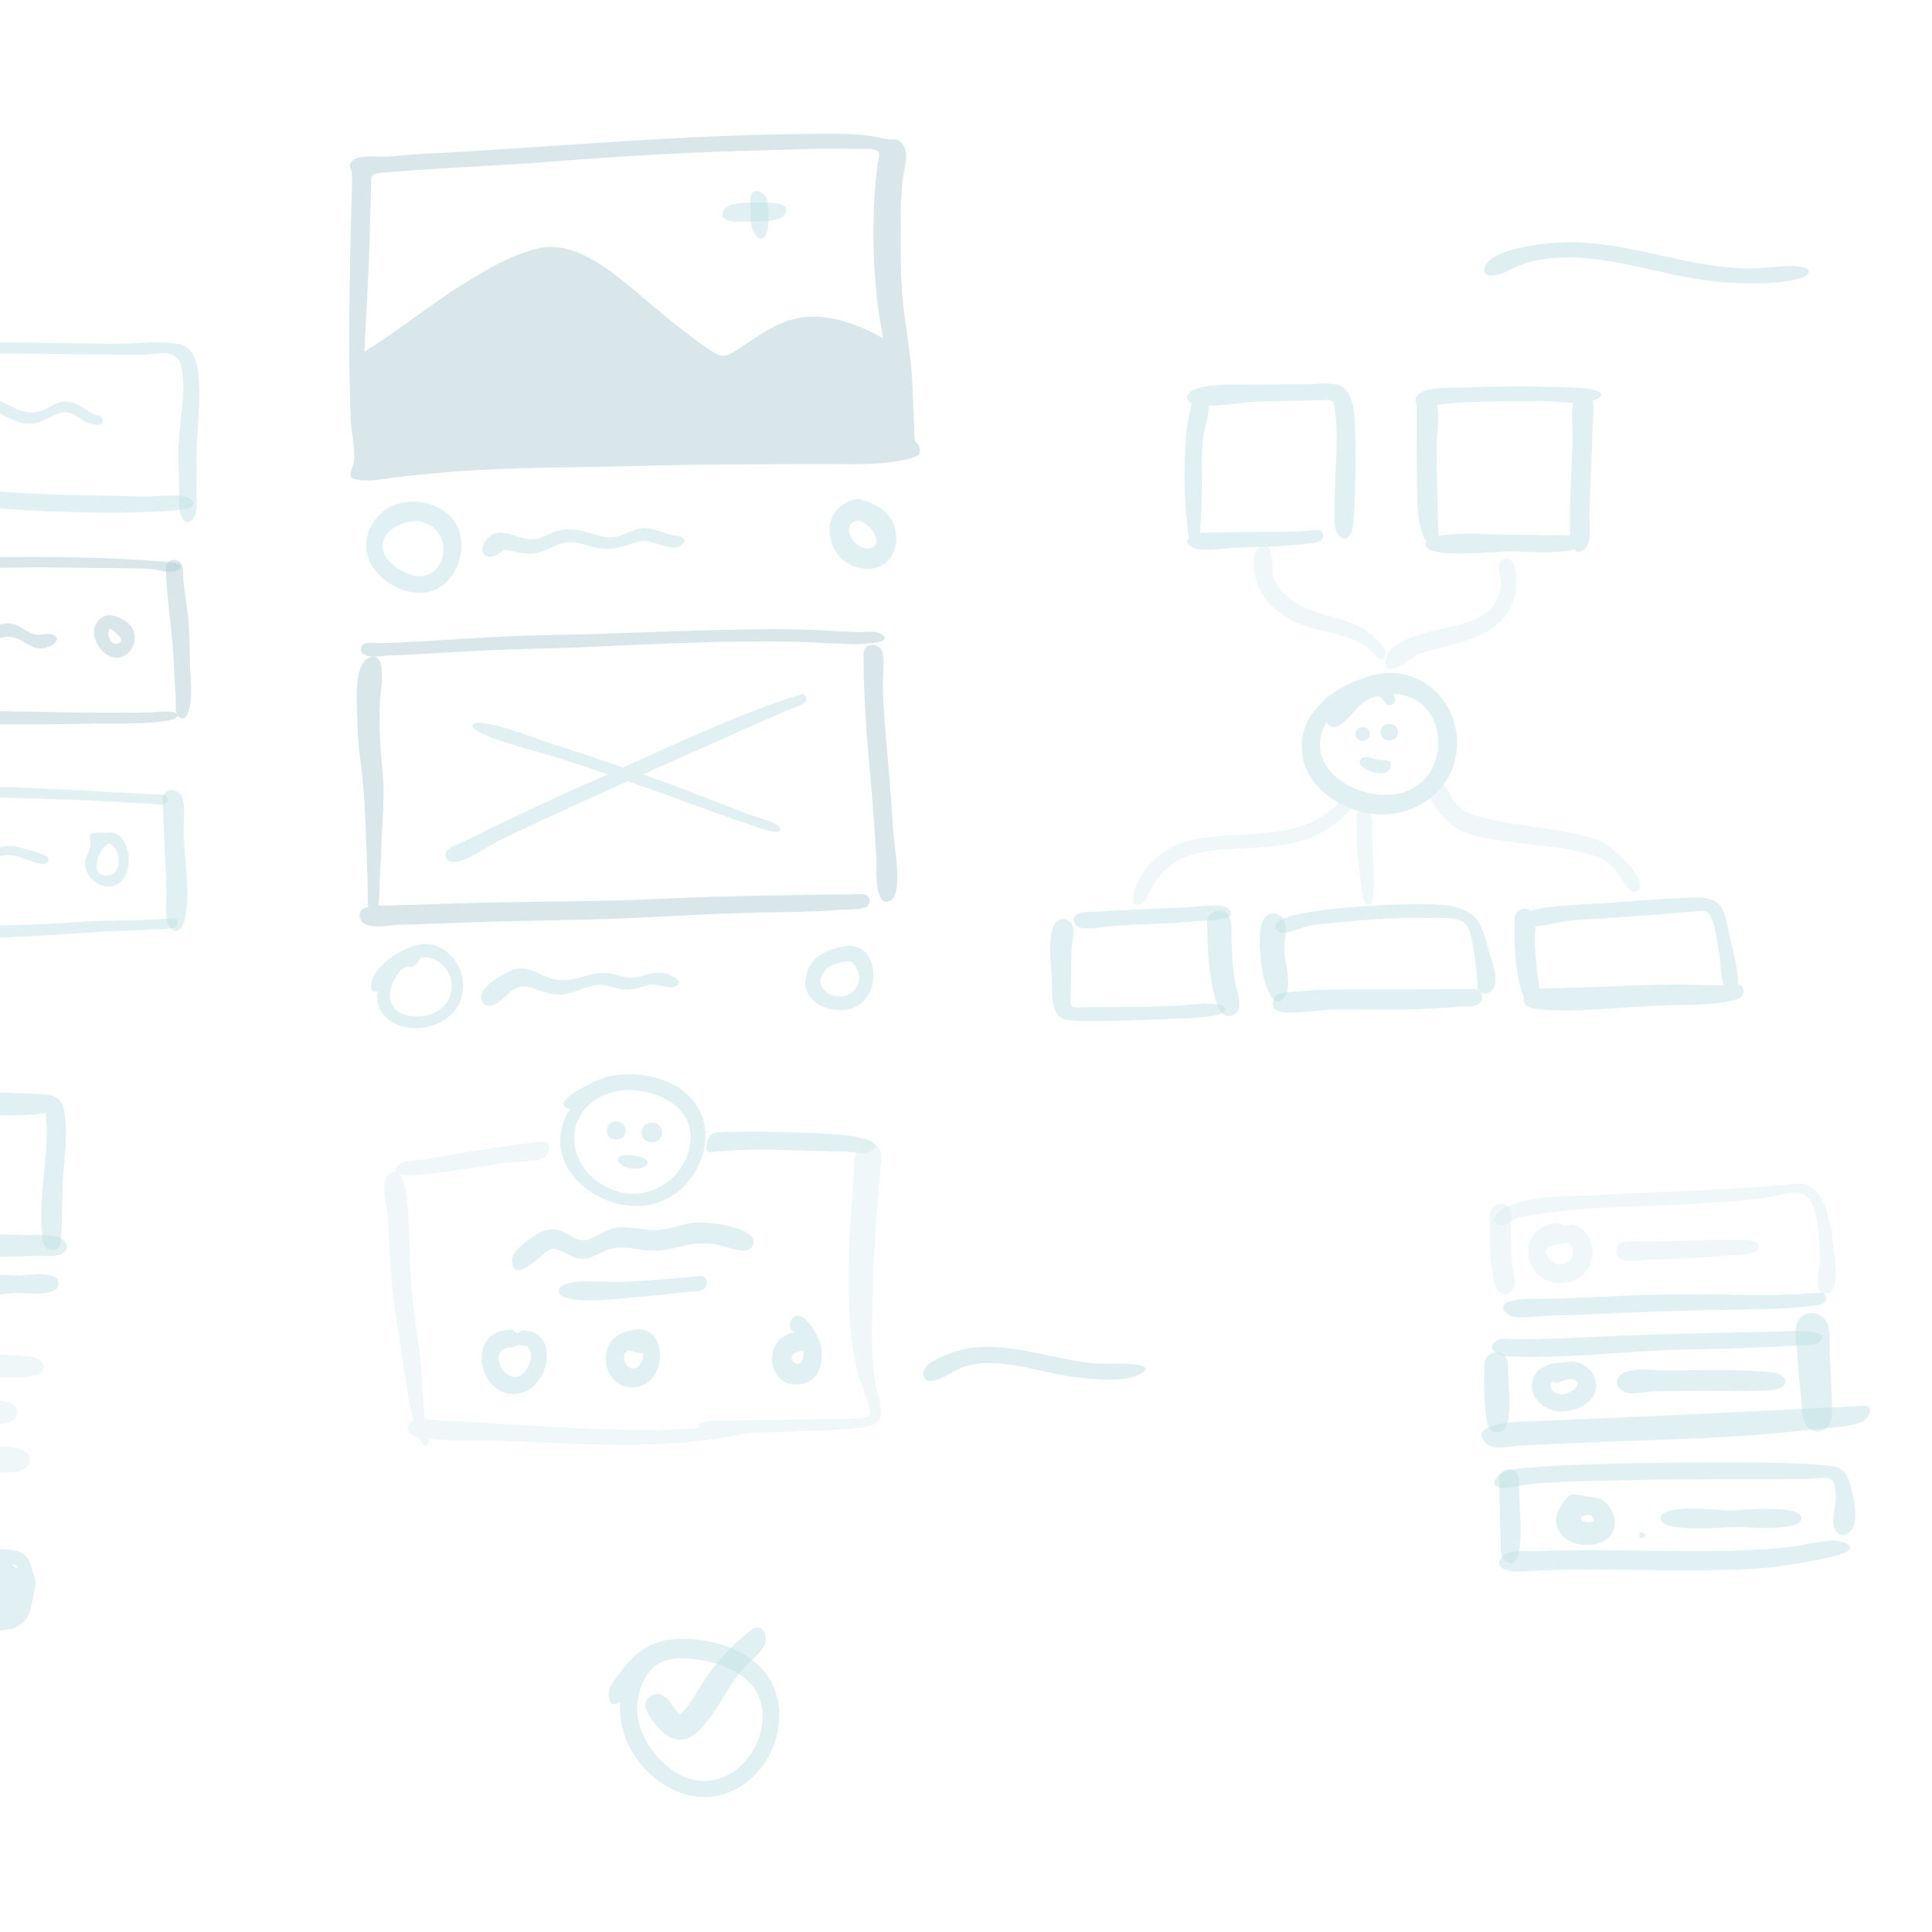 <svg width="64" height="64" viewBox="0 0 64 64" fill="none" xmlns="http://www.w3.org/2000/svg">
<g clip-path="url(#clip0_4696_20554)">
<g opacity="0.5">
<path opacity="0.5" fill-rule="evenodd" clip-rule="evenodd" d="M-1.57 11.326C-3.1 11.338 -4.631 11.414 -6.161 11.46C-6.897 11.482 -7.633 11.511 -8.369 11.552C-8.619 11.566 -9.157 11.485 -9.366 11.619C-9.829 11.915 -9.082 11.985 -8.882 11.977C-5.854 11.867 -2.825 11.723 0.206 11.716C1.693 11.713 3.179 11.755 4.666 11.746C5.234 11.742 5.863 11.497 6.007 12.159C6.169 12.905 5.983 13.736 5.932 14.486C5.898 14.987 5.91 15.478 5.933 15.978C5.947 16.299 5.91 16.66 5.966 16.974C6.021 17.277 6.239 17.459 6.438 17.119C6.557 16.917 6.498 16.416 6.506 16.181C6.517 15.865 6.507 15.549 6.507 15.232C6.507 14.46 6.616 13.691 6.601 12.919C6.592 12.421 6.566 11.518 5.938 11.399C5.246 11.267 4.396 11.399 3.688 11.391C1.935 11.371 0.184 11.312 -1.57 11.326Z" fill="#89C5CC"/>
<path opacity="0.5" fill-rule="evenodd" clip-rule="evenodd" d="M-5.788 16.157C-6.365 16.157 -6.942 16.16 -7.519 16.17C-8.014 16.178 -8.793 16.075 -9.254 16.252C-9.569 16.373 -9.653 16.725 -9.254 16.819C-8.818 16.921 -8.162 16.754 -7.706 16.746C-5.422 16.706 -3.116 16.653 -0.835 16.798C1.303 16.933 3.481 17.064 5.622 16.921C5.802 16.909 6.721 16.873 6.302 16.528C6.057 16.327 5.066 16.46 4.748 16.45C3.627 16.416 2.505 16.409 1.385 16.366C0.279 16.324 -0.822 16.2 -1.929 16.169C-3.214 16.133 -4.502 16.157 -5.788 16.157Z" fill="#89C5CC"/>
<path opacity="0.5" fill-rule="evenodd" clip-rule="evenodd" d="M1.539 13.533C1.469 13.563 1.524 13.54 1.539 13.533V13.533ZM-0.701 13.206C-1.086 13.293 -1.411 13.652 -1.829 13.604C-2.15 13.568 -2.367 13.258 -2.683 13.213C-3.088 13.156 -4.19 14.079 -3.611 14.238C-3.273 14.33 -3.085 13.712 -2.787 13.68C-2.55 13.654 -2.229 13.943 -1.985 13.985C-1.528 14.061 -1.214 13.81 -0.814 13.648C-0.378 13.472 -0.13 13.63 0.248 13.826C0.547 13.981 0.829 14.081 1.171 14.018C1.492 13.958 1.895 13.628 2.219 13.661C2.535 13.695 2.761 14.025 3.087 14.056C3.221 14.068 3.421 14.114 3.398 13.907C3.38 13.741 3.195 13.769 3.079 13.709C2.781 13.554 2.503 13.279 2.144 13.303C1.874 13.32 1.627 13.51 1.378 13.601C0.563 13.899 0.104 13.025 -0.701 13.206Z" fill="#89C5CC"/>
<path opacity="0.5" fill-rule="evenodd" clip-rule="evenodd" d="M-0.019 18.459C-1.593 18.474 -3.171 18.497 -4.74 18.623C-5.112 18.653 -8.911 19.012 -8.903 19.038C-8.89 19.085 -8.401 19.158 -8.405 19.17C-8.437 19.088 -8.513 19.054 -8.63 19.068C-5.028 19.068 -1.437 18.746 2.17 18.804C3.076 18.818 3.986 18.812 4.892 18.841C5.118 18.848 5.678 19.01 5.855 18.908C6.321 18.64 5.475 18.609 5.335 18.598C3.56 18.456 1.761 18.442 -0.019 18.459Z" fill="#69A1AC"/>
<path opacity="0.5" fill-rule="evenodd" clip-rule="evenodd" d="M-3.451 23.544C-4.568 23.564 -5.687 23.59 -6.801 23.66C-7.258 23.688 -7.715 23.731 -8.17 23.779C-8.263 23.789 -9.291 23.831 -8.832 24.21C-8.624 24.381 -7.771 24.145 -7.49 24.12C-7.016 24.078 -6.542 24.051 -6.067 24.031C-4.966 23.984 -3.862 23.943 -2.76 23.962C-0.747 23.997 1.253 24.013 3.266 23.968C3.552 23.962 5.793 24.021 5.869 23.724C5.931 23.484 5.129 23.594 4.983 23.598C4.447 23.614 3.911 23.611 3.375 23.608C1.103 23.596 -1.182 23.506 -3.451 23.544Z" fill="#69A1AC"/>
<path opacity="0.5" fill-rule="evenodd" clip-rule="evenodd" d="M5.489 18.826C5.525 19.82 5.694 20.813 5.748 21.81C5.773 22.266 5.802 22.721 5.824 23.177C5.832 23.324 5.772 23.678 5.946 23.763C6.185 23.879 6.217 23.645 6.262 23.487C6.391 23.03 6.303 22.437 6.292 21.968C6.28 21.513 6.28 21.058 6.246 20.604C6.212 20.141 6.119 19.686 6.075 19.224C6.057 19.029 6.121 18.704 5.914 18.583C5.734 18.478 5.482 18.61 5.489 18.826Z" fill="#69A1AC"/>
<path opacity="0.5" fill-rule="evenodd" clip-rule="evenodd" d="M1.571 21.023C1.542 21.035 1.542 21.035 1.571 21.023V21.023ZM-2.406 20.533C-2.711 20.59 -3.713 20.928 -3.726 21.29C-3.751 21.948 -2.77 21.274 -2.557 21.187C-1.978 20.952 -1.674 21.432 -1.093 21.457C-0.588 21.479 -0.124 21.047 0.352 21.098C0.85 21.152 1.09 21.682 1.665 21.401C1.97 21.252 1.962 21.022 1.62 21C1.414 20.987 1.272 21.073 1.057 20.984C0.72 20.845 0.584 20.619 0.181 20.655C-0.123 20.682 -0.397 20.853 -0.694 20.919C-1.374 21.071 -1.751 20.41 -2.406 20.533Z" fill="#69A1AC"/>
<path opacity="0.5" fill-rule="evenodd" clip-rule="evenodd" d="M3.915 21.308C3.894 21.317 3.894 21.317 3.915 21.308V21.308ZM3.992 21.034C3.995 21.036 4.018 21.068 3.992 21.034V21.034ZM3.642 20.825C3.629 20.835 3.629 20.835 3.642 20.825V20.825ZM3.65 20.823C3.718 20.863 4.263 21.236 3.867 21.324C3.666 21.369 3.499 20.964 3.65 20.823ZM3.469 20.409C2.595 20.808 3.536 22.233 4.221 21.654C4.51 21.41 4.548 20.918 4.267 20.664C4.099 20.512 3.698 20.305 3.469 20.409Z" fill="#69A1AC"/>
<path opacity="0.5" fill-rule="evenodd" clip-rule="evenodd" d="M-4.734 26.028C-5.824 26.028 -6.924 26.005 -8.013 26.07C-8.196 26.081 -8.895 26.046 -8.989 26.237C-9.162 26.588 -8.443 26.414 -8.339 26.403C-6.171 26.186 -3.906 26.311 -1.731 26.373C0.048 26.424 1.818 26.455 3.594 26.547C4.061 26.571 4.528 26.597 4.995 26.625C5.147 26.635 5.53 26.735 5.562 26.492C5.592 26.268 5.114 26.318 4.995 26.312C4.046 26.262 3.098 26.21 2.149 26.156C-0.134 26.028 -2.447 26.027 -4.734 26.028Z" fill="#89C5CC"/>
<path opacity="0.5" fill-rule="evenodd" clip-rule="evenodd" d="M5.746 30.409C4.684 30.518 3.606 30.466 2.541 30.547C1.623 30.616 0.706 30.644 -0.214 30.664C-2.298 30.708 -4.386 30.751 -6.464 30.924C-6.938 30.964 -7.411 31.006 -7.886 31.027C-8.123 31.038 -9.12 30.93 -9.194 31.18C-9.32 31.606 -8.254 31.438 -8.025 31.431C-7.519 31.416 -7.016 31.38 -6.512 31.341C-4.393 31.18 -2.266 31.132 -0.143 31.065C1.012 31.028 2.159 30.944 3.311 30.867C3.885 30.829 4.461 30.827 5.036 30.79C5.186 30.78 5.718 30.8 5.826 30.679C5.9 30.596 5.919 30.393 5.746 30.409Z" fill="#89C5CC"/>
<path opacity="0.5" fill-rule="evenodd" clip-rule="evenodd" d="M5.386 26.49C5.422 27.507 5.48 28.524 5.514 29.542C5.525 29.848 5.432 30.396 5.603 30.666C5.877 31.1 6.09 30.641 6.141 30.37C6.299 29.517 6.129 28.574 6.084 27.715C6.068 27.388 6.169 26.659 6.011 26.366C5.86 26.086 5.372 26.114 5.386 26.49Z" fill="#89C5CC"/>
<path opacity="0.5" fill-rule="evenodd" clip-rule="evenodd" d="M3.605 27.939C4.011 28.049 4.071 28.933 3.612 28.998C2.929 29.096 3.228 28.121 3.605 27.939ZM3.491 27.587C3.367 27.584 3.081 27.549 3.004 27.65C2.94 27.735 3.005 27.913 2.997 27.993C2.97 28.281 2.737 28.447 2.841 28.787C2.912 29.017 3.102 29.233 3.334 29.314C4.556 29.736 4.541 27.375 3.491 27.587Z" fill="#89C5CC"/>
<path opacity="0.5" fill-rule="evenodd" clip-rule="evenodd" d="M-0.229 28.15C-0.254 28.16 -0.254 28.16 -0.229 28.15V28.15ZM-2.223 28.004C-2.548 28.028 -2.823 28.215 -3.133 28.289C-3.465 28.369 -3.608 28.222 -3.91 28.127C-4.223 28.027 -4.446 28.066 -4.698 28.28C-4.841 28.402 -5.155 28.681 -5.065 28.897C-4.861 29.39 -4.398 28.587 -4.181 28.55C-3.841 28.492 -3.539 28.788 -3.148 28.704C-2.793 28.627 -2.478 28.383 -2.108 28.381C-1.798 28.378 -1.506 28.548 -1.2 28.589C-0.733 28.651 -0.427 28.486 0.005 28.363C0.379 28.256 0.642 28.397 0.994 28.515C1.155 28.569 1.691 28.766 1.593 28.409C1.565 28.308 0.857 28.128 0.748 28.094C0.361 27.971 0.116 28.019 -0.253 28.16C-0.56 28.277 -0.818 28.334 -1.148 28.269C-1.511 28.198 -1.841 27.975 -2.223 28.004Z" fill="#89C5CC"/>
</g>
<g opacity="0.5">
<path opacity="0.5" fill-rule="evenodd" clip-rule="evenodd" d="M12.071 11.651C12.123 10.523 12.196 9.396 12.234 8.268C12.252 7.708 12.267 7.149 12.281 6.59C12.285 6.465 12.288 6.341 12.291 6.216C12.3 5.793 12.25 5.758 12.675 5.721C14.575 5.553 16.483 5.497 18.384 5.346C20.678 5.163 22.984 5.036 25.285 4.98C26.307 4.955 27.334 4.902 28.356 4.934C28.582 4.941 29.027 4.882 29.116 5.058C29.155 5.134 29.074 5.396 29.064 5.484C29.032 5.758 29.002 6.033 28.983 6.309C28.875 7.934 28.939 9.601 29.254 11.201C28.516 10.785 27.583 10.427 26.722 10.498C25.845 10.57 25.189 11.077 24.487 11.544C24.089 11.808 23.956 11.877 23.559 11.622C23.218 11.401 22.895 11.149 22.573 10.902C22.075 10.521 21.606 10.107 21.124 9.707C20.237 8.971 19.016 7.925 17.792 8.233C16.917 8.453 16.109 8.934 15.35 9.404C14.222 10.104 13.2 10.96 12.071 11.651ZM27.275 4.433C22.916 4.433 18.59 4.856 14.244 5.084C13.79 5.108 13.338 5.143 12.885 5.187C12.584 5.216 11.847 5.094 11.649 5.352C11.518 5.523 11.631 5.549 11.649 5.712C11.673 5.918 11.659 6.162 11.653 6.38C11.638 6.905 11.623 7.429 11.611 7.954C11.566 9.938 11.538 11.921 11.618 13.904C11.636 14.337 11.793 14.936 11.707 15.356C11.645 15.66 11.436 15.845 11.917 15.902C12.391 15.957 12.97 15.816 13.444 15.771C13.921 15.726 14.397 15.677 14.874 15.637C16.95 15.466 19.045 15.492 21.125 15.435C23.225 15.378 25.325 15.374 27.425 15.373C28.303 15.373 29.308 15.422 30.165 15.18C30.466 15.095 30.515 15.053 30.441 14.754C30.427 14.697 30.336 14.676 30.309 14.573C30.273 14.434 30.291 14.264 30.283 14.118C30.255 13.644 30.245 13.168 30.223 12.693C30.186 11.899 30.049 11.128 29.948 10.342C29.831 9.434 29.837 8.513 29.834 7.599C29.833 7.092 29.846 6.587 29.887 6.082C29.913 5.758 30.072 5.274 29.991 4.971C29.951 4.821 29.885 4.702 29.729 4.637C29.629 4.596 29.546 4.628 29.448 4.617C29.331 4.605 29.259 4.589 29.119 4.557C28.522 4.422 27.883 4.433 27.275 4.433Z" fill="#69A1AC"/>
<path opacity="0.5" fill-rule="evenodd" clip-rule="evenodd" d="M24.863 6.591C24.863 6.907 24.813 7.373 24.959 7.671C25.143 8.048 25.375 7.93 25.436 7.575C25.471 7.372 25.47 6.771 25.405 6.591C25.312 6.336 24.863 6.163 24.863 6.591Z" fill="#89C5CC"/>
<path opacity="0.5" fill-rule="evenodd" clip-rule="evenodd" d="M25.392 6.713C25.096 6.724 24.232 6.652 24.032 6.891C23.688 7.3 24.287 7.372 24.544 7.349C24.842 7.323 25.762 7.388 25.961 7.149C26.294 6.75 25.626 6.705 25.392 6.713Z" fill="#89C5CC"/>
<path opacity="0.5" fill-rule="evenodd" clip-rule="evenodd" d="M13.884 17.266C15.188 17.492 14.783 19.48 13.549 19.02C13.119 18.859 12.486 18.396 12.723 17.85C12.901 17.442 13.479 17.227 13.884 17.266ZM13.345 16.648C12.497 16.791 11.917 17.708 12.208 18.509C12.488 19.281 13.552 19.846 14.336 19.569C15.085 19.304 15.459 18.307 15.206 17.578C14.943 16.817 14.083 16.524 13.345 16.648Z" fill="#89C5CC"/>
<path opacity="0.5" fill-rule="evenodd" clip-rule="evenodd" d="M21.275 17.498C20.95 17.525 20.67 17.753 20.343 17.793C20.038 17.831 19.785 17.726 19.499 17.642C19.153 17.541 18.836 17.497 18.483 17.587C18.213 17.655 17.947 17.839 17.666 17.861C17.115 17.905 16.474 17.275 16.043 17.987C15.836 18.328 16.136 18.548 16.445 18.389C16.767 18.223 16.609 18.164 17.008 18.262C17.341 18.344 17.611 18.388 17.945 18.273C18.247 18.17 18.512 17.98 18.841 17.959C19.163 17.938 19.443 18.084 19.75 18.148C20.129 18.225 20.463 18.166 20.822 18.048C21.163 17.935 21.299 17.873 21.643 17.974C21.861 18.038 22.336 18.24 22.548 18.077C22.915 17.795 22.424 17.754 22.231 17.714C21.92 17.649 21.598 17.472 21.275 17.498Z" fill="#89C5CC"/>
<path opacity="0.5" fill-rule="evenodd" clip-rule="evenodd" d="M28.703 17.309C28.706 17.311 28.708 17.313 28.711 17.315C28.708 17.313 28.706 17.311 28.703 17.309ZM28.384 17.242C28.858 17.273 29.371 18.136 28.743 18.167C28.301 18.188 27.806 17.433 28.384 17.242ZM28.318 16.536C26.82 16.954 27.505 19.067 28.95 18.823C29.606 18.712 29.829 17.952 29.612 17.389C29.518 17.147 29.337 16.943 29.12 16.804C28.959 16.701 28.501 16.485 28.318 16.536Z" fill="#89C5CC"/>
<path opacity="0.5" fill-rule="evenodd" clip-rule="evenodd" d="M12.137 21.837C12.896 21.394 12.596 22.956 12.584 23.227C12.546 24.041 12.597 24.819 12.679 25.628C12.754 26.369 12.668 27.107 12.639 27.849C12.624 28.242 12.615 28.635 12.586 29.028C12.576 29.151 12.591 29.703 12.526 29.997C12.692 29.99 12.849 29.997 12.937 29.995C13.552 29.976 14.166 29.96 14.781 29.937C17.145 29.848 19.511 29.888 21.875 29.776C24.111 29.67 26.355 29.647 28.592 29.62C28.788 29.637 28.876 29.842 28.75 30C28.627 30.154 28.057 30.121 27.88 30.135C27.249 30.186 26.62 30.208 25.988 30.215C24.657 30.227 23.331 30.284 22.002 30.36C19.641 30.495 17.276 30.483 14.914 30.579C14.34 30.603 13.767 30.62 13.193 30.635C12.89 30.643 12.098 30.826 11.948 30.464C11.842 30.209 11.989 30.091 12.205 30.038C12.16 29.841 12.184 29.54 12.182 29.471C12.17 29.145 12.166 28.82 12.154 28.494C12.124 27.718 12.104 26.938 12.044 26.164C11.987 25.424 11.843 24.706 11.839 23.961C11.836 23.457 11.696 22.179 12.137 21.837ZM28.605 21.666C28.605 21.335 29.002 21.268 29.178 21.494C29.346 21.709 29.238 22.361 29.242 22.618C29.256 23.467 29.336 24.311 29.412 25.157C29.488 25.995 29.541 26.833 29.6 27.672C29.627 28.06 29.925 29.609 29.492 29.835C28.939 30.123 29.043 28.656 29.027 28.388C28.978 27.527 28.915 26.665 28.837 25.805C28.711 24.417 28.604 23.06 28.605 21.666ZM25.284 20.843C25.999 20.837 26.71 20.849 27.425 20.89C27.742 20.908 28.058 20.926 28.375 20.939C28.558 20.947 28.977 20.887 29.137 20.972C29.768 21.305 28.483 21.342 28.327 21.34C27.672 21.328 27.018 21.277 26.362 21.261C23.952 21.202 21.524 21.349 19.116 21.448C17.958 21.495 16.8 21.502 15.642 21.567C15.009 21.602 14.377 21.643 13.743 21.677C13.452 21.692 13.16 21.707 12.867 21.714C12.688 21.719 12.321 21.793 12.155 21.725C12.013 21.667 11.898 21.586 11.976 21.415C12.06 21.23 12.425 21.308 12.58 21.305C13.137 21.295 13.694 21.263 14.251 21.229C15.515 21.152 16.777 21.061 18.044 21.04C20.458 20.999 22.869 20.866 25.284 20.843Z" fill="#69A1AC"/>
<path opacity="0.5" fill-rule="evenodd" clip-rule="evenodd" d="M26.527 23.003C26.653 22.963 26.733 23.094 26.705 23.203C26.666 23.35 26.215 23.469 26.09 23.524C25.595 23.746 25.097 23.961 24.602 24.183C23.523 24.665 22.443 25.142 21.364 25.624C21.343 25.634 21.322 25.643 21.301 25.653C22.059 25.922 22.813 26.204 23.564 26.494C23.965 26.649 24.365 26.809 24.766 26.966C24.967 27.045 25.801 27.243 25.849 27.444C25.917 27.727 25.027 27.379 24.886 27.334C24.486 27.206 24.091 27.063 23.696 26.921C22.812 26.602 21.932 26.274 21.045 25.965C20.962 25.936 20.879 25.907 20.796 25.879C19.854 26.302 18.915 26.729 17.978 27.163C17.476 27.395 16.976 27.633 16.478 27.874C16.109 28.053 15.44 28.564 15.033 28.555C14.879 28.551 14.776 28.518 14.76 28.332C14.739 28.093 15.123 27.995 15.279 27.917C15.811 27.651 16.347 27.392 16.884 27.135C17.951 26.626 19.029 26.138 20.11 25.659C20.116 25.656 20.122 25.653 20.128 25.65C19.529 25.448 18.927 25.249 18.325 25.056C17.981 24.945 15.566 24.349 15.655 24.029C15.753 23.671 17.892 24.516 18.221 24.621C19.13 24.911 20.037 25.21 20.938 25.525L20.64 25.422C22.568 24.556 24.516 23.633 26.527 23.003Z" fill="#89C5CC"/>
<path opacity="0.5" fill-rule="evenodd" clip-rule="evenodd" d="M14.17 31.716C14.663 31.803 15.011 32.276 14.957 32.771C14.884 33.44 14.217 33.747 13.601 33.659C12.902 33.56 12.755 32.969 13.094 32.401C13.168 32.275 13.255 32.124 13.391 32.058C13.485 32.012 13.604 32.053 13.68 32.016C13.944 31.887 13.785 31.682 14.17 31.716ZM13.946 31.279C13.344 31.356 12.233 32.052 12.289 32.748C12.338 32.829 12.411 32.862 12.509 32.848C12.486 32.998 12.493 33.148 12.533 33.295C12.59 33.487 12.704 33.644 12.856 33.769C13.171 34.026 13.601 34.089 13.993 34.044C14.724 33.96 15.301 33.46 15.342 32.699C15.382 31.957 14.734 31.18 13.946 31.279Z" fill="#89C5CC"/>
<path opacity="0.5" fill-rule="evenodd" clip-rule="evenodd" d="M16.86 32.186C16.59 32.329 16.163 32.548 16.005 32.82C15.837 33.107 16.011 33.421 16.363 33.285C16.643 33.178 16.82 32.835 17.119 32.725C17.382 32.629 17.488 32.678 17.767 32.774C18.053 32.874 18.304 32.97 18.614 32.945C19.003 32.915 19.341 32.689 19.722 32.637C20.043 32.594 20.308 32.719 20.615 32.769C20.972 32.826 21.205 32.691 21.539 32.621C21.766 32.573 22.166 32.768 22.332 32.695C22.704 32.531 22.31 32.331 22.104 32.265C21.757 32.154 21.543 32.252 21.213 32.344C20.855 32.445 20.7 32.369 20.357 32.277C19.663 32.091 19.128 32.541 18.47 32.459C17.862 32.383 17.498 31.848 16.86 32.186Z" fill="#89C5CC"/>
<path opacity="0.5" fill-rule="evenodd" clip-rule="evenodd" d="M28.198 31.852C28.866 32.478 28.116 33.368 27.38 32.868C27.121 32.692 27.117 32.41 27.319 32.157C27.503 31.925 27.908 31.835 28.198 31.852ZM27.951 31.347C27.327 31.468 26.739 31.754 26.683 32.474C26.628 33.176 27.348 33.502 27.953 33.456C29.311 33.352 29.213 31.102 27.951 31.347Z" fill="#89C5CC"/>
</g>
<path opacity="0.5" fill-rule="evenodd" clip-rule="evenodd" d="M51.917 8.025C51.21 8.034 49.463 8.216 49.204 8.806C49.007 9.254 49.592 9.155 49.906 8.992C50.33 8.772 50.703 8.64 51.229 8.573C53.232 8.318 55.157 9.234 57.142 9.35C57.894 9.394 58.801 9.423 59.518 9.251C60.029 9.129 60.096 8.862 59.513 8.821C59.017 8.787 58.469 8.896 57.961 8.893C55.858 8.88 53.989 7.997 51.917 8.025Z" fill="#C1DEE2"/>
<g opacity="0.5">
<path opacity="0.5" fill-rule="evenodd" clip-rule="evenodd" d="M-3.097 36.171C-3.666 36.179 -4.234 36.19 -4.803 36.205C-5.256 36.218 -5.966 36.144 -6.381 36.334C-6.875 36.56 -6.641 37.065 -6.177 37.076C-5.766 37.085 -5.329 36.993 -4.915 36.978C-3.796 36.94 -2.676 36.932 -1.557 36.922C-0.545 36.914 0.51 37.022 1.514 36.87C1.662 38.191 1.26 39.518 1.397 40.854C1.418 41.062 1.409 41.355 1.673 41.402C2.006 41.462 2.02 41.131 2.032 40.895C2.068 40.22 2.049 39.544 2.098 38.868C2.144 38.242 2.234 37.602 2.158 36.974C2.064 36.202 1.694 36.264 1.04 36.232C-0.341 36.164 -1.714 36.151 -3.097 36.171Z" fill="#89C5CC"/>
<path opacity="0.5" fill-rule="evenodd" clip-rule="evenodd" d="M-5.003 40.862C-5.293 40.87 -5.775 40.78 -5.961 41.058C-6.154 41.348 -5.925 41.6 -5.644 41.659C-5.311 41.73 -4.877 41.633 -4.532 41.632C-4.172 41.631 -3.813 41.635 -3.453 41.637C-1.911 41.643 -0.363 41.666 1.177 41.602C1.393 41.593 2.003 41.666 2.152 41.459C2.284 41.276 2.192 41.112 2.018 41.019C1.732 40.866 1.146 40.924 0.828 40.912C0.436 40.897 0.043 40.892 -0.349 40.886C-1.898 40.862 -3.455 40.824 -5.003 40.862Z" fill="#89C5CC"/>
<path opacity="0.5" fill-rule="evenodd" clip-rule="evenodd" d="M0.662 42.251C0.354 42.258 -0.545 42.126 -0.698 42.478C-0.952 43.063 0.266 42.841 0.499 42.832C0.794 42.821 1.941 42.993 1.942 42.525C1.942 42.065 0.944 42.244 0.662 42.251Z" fill="#89C5CC"/>
<path opacity="0.5" fill-rule="evenodd" clip-rule="evenodd" d="M-2.135 44.921C-2.385 44.955 -2.593 45.169 -2.482 45.44C-2.341 45.781 -1.923 45.648 -1.647 45.626C-0.769 45.557 0.148 45.695 1.015 45.591C1.252 45.563 1.595 45.434 1.383 45.115C1.223 44.876 0.64 44.918 0.393 44.895C-0.454 44.817 -1.29 44.838 -2.135 44.921Z" fill="#C1DEE2"/>
<path opacity="0.5" fill-rule="evenodd" clip-rule="evenodd" d="M-0.654 46.41C-0.995 46.433 -1.788 46.415 -1.931 46.802C-2.188 47.498 -1.18 47.253 -0.873 47.213C-0.517 47.167 0.324 47.29 0.514 46.944C0.853 46.326 -0.356 46.389 -0.654 46.41Z" fill="#C1DEE2"/>
<path opacity="0.5" fill-rule="evenodd" clip-rule="evenodd" d="M-1.529 47.935C-1.691 48.097 -1.691 48.385 -1.529 48.547C-1.331 48.745 -0.9 48.704 -0.639 48.718C-0.276 48.738 0.766 48.93 0.947 48.503C1.19 47.926 0.246 47.938 -0.065 47.906C-0.424 47.868 -1.232 47.638 -1.529 47.935Z" fill="#C1DEE2"/>
<path opacity="0.5" fill-rule="evenodd" clip-rule="evenodd" d="M0.323 53.525C0.295 53.56 0.295 53.56 0.323 53.525V53.525ZM0.435 53.39C0.387 53.444 0.426 53.403 0.435 53.39V53.39ZM-0.786 53.353C-0.56 53.311 -0.334 53.269 -0.109 53.227C-0.322 53.527 -0.548 53.403 -0.913 53.377C-0.871 53.369 -0.828 53.361 -0.786 53.353ZM-1.862 53.247C-1.805 53.228 -1.748 53.209 -1.691 53.19C-1.692 53.233 -1.683 53.274 -1.662 53.312C-1.76 53.301 -1.858 53.29 -1.956 53.278C-1.925 53.268 -1.893 53.257 -1.862 53.247ZM-2.361 52.879C-2.364 52.8 -2.246 52.854 -2.178 52.849C-2.309 52.964 -2.37 52.974 -2.361 52.879ZM-0.577 51.988C-0.56 51.966 -0.537 51.967 -0.509 51.991C-0.54 52.002 -0.659 52.052 -0.577 51.988ZM0.58 51.852C0.583 51.852 0.647 51.938 0.58 51.852V51.852ZM0.547 51.823C0.564 51.836 0.564 51.836 0.547 51.823V51.823ZM0.403 51.806C0.621 52.124 0.639 51.846 0.403 51.806V51.806ZM-2.376 51.788C-2.424 51.828 -2.408 51.789 -2.376 51.788V51.788ZM-1.471 51.197C-1.873 51.22 -2.61 51.197 -2.945 51.41C-3.383 51.69 -3.153 52.651 -3.114 53.072C-3.056 53.695 -2.763 53.873 -2.176 53.938C-1.476 54.016 -0.757 54.031 -0.053 54.012C0.581 53.996 0.942 53.778 1.058 53.11C1.094 52.906 1.184 52.59 1.181 52.395C1.179 52.259 1.111 52.197 1.086 52.082C0.94 51.425 0.697 51.347 0.024 51.319C-0.472 51.298 -0.985 51.171 -1.471 51.197Z" fill="#89C5CC"/>
</g>
<g opacity="0.5">
<path opacity="0.5" fill-rule="evenodd" clip-rule="evenodd" d="M20.845 36.109C21.866 36.131 23.024 36.696 22.863 37.893C22.745 38.77 21.986 39.482 21.106 39.543C20.161 39.609 19.162 38.884 19.034 37.922C18.889 36.839 19.847 36.088 20.845 36.109ZM20.345 35.622C19.931 35.684 19.535 35.901 19.171 36.096C19.032 36.17 18.326 36.623 18.88 36.736C17.547 38.886 20.683 40.882 22.447 39.485C23.239 38.858 23.656 37.668 23.144 36.737C22.614 35.774 21.359 35.47 20.345 35.622Z" fill="#89C5CC"/>
<path opacity="0.5" fill-rule="evenodd" clip-rule="evenodd" d="M20.101 37.452C20.101 37.853 20.724 37.853 20.724 37.452C20.724 37.05 20.101 37.05 20.101 37.452Z" fill="#89C5CC"/>
<path opacity="0.5" fill-rule="evenodd" clip-rule="evenodd" d="M21.256 37.516C21.256 37.951 21.931 37.951 21.931 37.516C21.931 37.081 21.256 37.081 21.256 37.516Z" fill="#89C5CC"/>
<path opacity="0.5" fill-rule="evenodd" clip-rule="evenodd" d="M20.476 38.376C20.385 38.707 21.422 38.876 21.457 38.494C21.473 38.311 20.54 38.146 20.476 38.376Z" fill="#89C5CC"/>
<path opacity="0.5" fill-rule="evenodd" clip-rule="evenodd" d="M23.515 38.173C24.708 38.029 25.938 38.096 27.137 38.13C27.437 38.139 27.736 38.147 28.037 38.152C28.227 38.155 28.639 38.247 28.806 38.157C29.487 37.792 28.15 37.615 27.961 37.598C26.768 37.5 24.929 37.465 23.733 37.511C23.379 37.525 23.303 38.198 23.515 38.173Z" fill="#89C5CC"/>
<path opacity="0.5" fill-rule="evenodd" clip-rule="evenodd" d="M28.883 44.102C28.893 42.852 28.938 41.594 29.034 40.348C29.073 39.84 29.12 39.333 29.159 38.825C29.177 38.586 29.262 38.251 29.122 38.041C28.977 37.825 28.659 37.78 28.468 37.971C28.238 38.268 28.305 38.766 28.276 39.125C28.233 39.678 28.18 40.229 28.153 40.782C28.102 41.853 28.09 42.943 28.176 44.012C28.217 44.517 28.305 45.009 28.422 45.501C28.476 45.725 28.9 46.723 28.811 46.861C28.673 47.074 27.65 46.993 27.429 46.999C26.859 47.015 26.29 47.025 25.721 47.035C25.233 47.045 24.746 47.051 24.259 47.056C24.065 47.058 22.928 47.023 23.18 47.31C20.36 47.507 17.485 47.178 14.681 47.066C14.54 47.06 14.308 47.02 14.094 47.008C14.068 46.905 14.047 46.813 14.042 46.749C14.005 46.298 13.996 45.846 13.956 45.395C13.883 44.571 13.741 43.755 13.656 42.933C13.572 42.111 13.581 41.286 13.532 40.462C13.524 40.321 13.504 39.165 13.212 38.884C13.35 38.936 13.573 38.943 13.702 38.933C14.742 38.849 15.774 38.668 16.805 38.513C17.1 38.469 17.77 38.5 18.014 38.353C18.226 38.225 18.31 37.777 17.942 37.814C16.913 37.924 15.891 38.095 14.871 38.263C14.598 38.308 14.326 38.356 14.054 38.405C13.872 38.438 13.392 38.436 13.251 38.545C13.08 38.678 13.062 38.769 13.12 38.829C13.039 38.807 12.943 38.842 12.827 38.958C12.607 39.243 12.813 39.947 12.84 40.282C12.871 40.684 12.886 41.086 12.905 41.489C12.94 42.268 13.022 43.036 13.147 43.806C13.287 44.668 13.407 45.533 13.548 46.395C13.584 46.62 13.632 46.839 13.693 47.056C13.314 47.249 13.572 47.558 13.873 47.613C13.875 47.613 13.877 47.614 13.879 47.614C13.973 47.843 14.104 48.054 14.207 47.748C14.214 47.724 14.218 47.696 14.219 47.663C14.996 47.751 15.85 47.696 16.615 47.728C18.272 47.795 19.94 47.897 21.599 47.846C22.255 47.825 22.914 47.767 23.565 47.679C23.947 47.628 24.33 47.567 24.705 47.481C24.732 47.475 24.773 47.469 24.82 47.461C24.828 47.461 24.836 47.461 24.843 47.461C25.418 47.452 25.992 47.437 26.567 47.413C27.049 47.393 27.533 47.382 28.014 47.337C28.312 47.309 28.943 47.314 29.126 47.014C29.293 46.741 29.014 46.038 28.975 45.731C28.905 45.191 28.879 44.646 28.883 44.102Z" fill="#C1DEE2"/>
<path opacity="0.5" fill-rule="evenodd" clip-rule="evenodd" d="M23.057 40.494C22.598 40.533 22.173 40.749 21.709 40.751C21.32 40.754 20.937 40.637 20.546 40.654C20.087 40.674 19.834 40.971 19.433 41.071C19.113 41.15 18.911 40.904 18.629 40.796C18.274 40.659 18.011 40.73 17.707 40.937C17.483 41.089 16.961 41.43 16.965 41.738C16.977 42.67 18.064 41.383 18.283 41.367C18.575 41.346 18.9 41.678 19.21 41.697C19.619 41.722 19.882 41.458 20.259 41.362C20.641 41.265 21.053 41.384 21.435 41.421C21.872 41.463 22.254 41.366 22.676 41.262C23.085 41.161 23.433 41.166 23.849 41.251C24.13 41.308 24.828 41.641 24.951 41.213C25.118 40.631 23.378 40.466 23.057 40.494Z" fill="#89C5CC"/>
<path opacity="0.5" fill-rule="evenodd" clip-rule="evenodd" d="M23.197 42.271C22.256 42.362 21.309 42.442 20.364 42.468C19.954 42.479 18.38 42.303 18.52 42.824C18.639 43.27 20.782 42.989 21.218 42.955C21.7 42.918 22.18 42.865 22.66 42.805C22.83 42.783 23.24 42.806 23.36 42.663C23.474 42.527 23.418 42.249 23.197 42.271Z" fill="#89C5CC"/>
<path opacity="0.5" fill-rule="evenodd" clip-rule="evenodd" d="M16.704 44.641C16.683 44.65 16.683 44.65 16.704 44.641V44.641ZM16.903 44.638C17.137 44.63 17.087 44.507 17.321 44.571C17.429 44.601 17.44 44.557 17.524 44.66C17.687 44.861 17.533 45.3 17.372 45.462C16.776 46.062 16.061 44.664 16.903 44.638ZM16.903 44.048C15.271 44.103 15.954 46.624 17.374 46.109C17.96 45.897 18.329 44.94 17.984 44.402C17.816 44.14 17.602 44.093 17.321 44.075C17.256 44.071 17.174 44.166 17.133 44.162C17.036 44.151 17.045 44.043 16.903 44.048Z" fill="#89C5CC"/>
<path opacity="0.5" fill-rule="evenodd" clip-rule="evenodd" d="M20.805 44.727C20.775 44.718 21.32 44.876 21.26 44.814C21.387 44.947 21.216 45.259 21.073 45.314C20.724 45.446 20.529 44.904 20.805 44.727ZM21.046 44.044C20.535 44.116 20.141 44.329 20.071 44.897C20.007 45.421 20.361 45.952 20.92 45.962C22.138 45.985 22.175 43.886 21.046 44.044Z" fill="#89C5CC"/>
<path opacity="0.5" fill-rule="evenodd" clip-rule="evenodd" d="M26.607 44.75C25.713 44.829 26.678 45.681 26.607 44.75V44.75ZM26.193 43.754C26.108 43.898 26.18 44.051 26.308 44.135C25.169 44.376 25.427 46.09 26.586 45.837C27.175 45.708 27.283 45.088 27.196 44.576C27.154 44.333 26.547 43.147 26.193 43.754Z" fill="#89C5CC"/>
</g>
<path opacity="0.5" fill-rule="evenodd" clip-rule="evenodd" d="M32.189 44.648C31.709 44.708 30.575 45.084 30.585 45.486C30.6 46.115 31.564 45.428 31.779 45.336C32.931 44.84 34.423 45.483 35.622 45.619C36.172 45.682 37.248 45.798 37.733 45.537C38.597 45.073 36.599 45.189 36.345 45.171C34.962 45.07 33.587 44.471 32.189 44.648Z" fill="#C1DEE2"/>
<g opacity="0.5">
<path opacity="0.5" fill-rule="evenodd" clip-rule="evenodd" d="M49.356 40.228C49.356 40.871 49.323 41.528 49.442 42.163C49.477 42.355 49.506 42.724 49.709 42.824C49.913 42.924 50.11 42.812 50.161 42.602C50.22 42.359 50.09 41.995 50.077 41.74C50.059 41.391 50.058 41.042 50.058 40.693C50.058 40.441 50.141 40.035 49.843 39.906C49.622 39.809 49.356 39.988 49.356 40.228Z" fill="#C1DEE2"/>
<path opacity="0.5" fill-rule="evenodd" clip-rule="evenodd" d="M59.525 39.21C57.394 39.424 55.232 39.469 53.093 39.58C52.104 39.632 50.909 39.566 49.977 39.949C49.805 40.02 49.185 40.416 49.688 40.577C49.845 40.627 50.004 40.458 50.133 40.401C50.347 40.307 50.595 40.278 50.824 40.241C52.767 39.929 54.8 39.983 56.764 39.838C57.267 39.8 57.771 39.762 58.273 39.712C58.631 39.677 59.385 39.419 59.716 39.551C60.282 39.777 60.269 41.245 60.28 41.75C60.286 42.011 60.032 42.948 60.536 42.853C60.939 42.777 60.793 41.803 60.762 41.537C60.679 40.839 60.539 39.108 59.525 39.21Z" fill="#C1DEE2"/>
<path opacity="0.5" fill-rule="evenodd" clip-rule="evenodd" d="M60.311 42.819C58.459 42.986 56.566 42.822 54.707 42.888C53.732 42.923 52.759 42.978 51.785 43.01C51.363 43.024 50.941 43.024 50.52 43.027C50.318 43.029 49.4 43.151 49.968 43.551C50.219 43.728 51.02 43.585 51.309 43.582C51.742 43.577 52.175 43.559 52.608 43.542C53.611 43.502 54.613 43.448 55.617 43.421C56.577 43.395 57.537 43.389 58.496 43.364C58.974 43.35 59.458 43.336 59.931 43.266C60.038 43.25 60.385 43.238 60.459 43.119C60.529 43.006 60.48 42.803 60.311 42.819Z" fill="#89C5CC"/>
<path opacity="0.5" fill-rule="evenodd" clip-rule="evenodd" d="M51.212 41.43C51.202 41.453 51.202 41.453 51.212 41.43V41.43ZM52.014 41.186C52.043 41.199 52.043 41.199 52.014 41.186V41.186ZM51.976 41.179C52.408 41.62 51.744 42.145 51.339 41.716C50.91 41.26 51.698 41.181 51.976 41.179ZM51.518 40.513C50.03 40.778 50.557 42.761 51.947 42.475C52.557 42.349 52.906 41.734 52.696 41.144C52.614 40.913 52.435 40.66 52.186 40.587C52.062 40.551 51.952 40.608 51.834 40.595C51.721 40.582 51.658 40.488 51.518 40.513Z" fill="#C1DEE2"/>
<path opacity="0.5" fill-rule="evenodd" clip-rule="evenodd" d="M57.214 41.071C56.316 41.074 55.419 41.112 54.522 41.129C54.246 41.134 53.539 41.011 53.538 41.445C53.537 41.909 54.325 41.737 54.587 41.731C55.477 41.71 56.369 41.671 57.256 41.586C57.48 41.565 58.255 41.602 58.254 41.297C58.253 40.975 57.395 41.071 57.214 41.071Z" fill="#C1DEE2"/>
<path opacity="0.5" fill-rule="evenodd" clip-rule="evenodd" d="M59.357 44.097C57.138 44.157 54.922 44.177 52.704 44.291C51.875 44.333 51.047 44.365 50.216 44.365C50.056 44.365 49.734 44.303 49.583 44.404C49.175 44.677 49.64 44.912 49.906 44.926C51.728 45.027 53.576 44.776 55.397 44.719C56.462 44.686 57.529 44.676 58.594 44.622C58.884 44.607 59.175 44.59 59.465 44.567C59.632 44.554 60.073 44.59 60.208 44.492C60.797 44.066 59.556 44.092 59.357 44.097Z" fill="#89C5CC"/>
<path opacity="0.5" fill-rule="evenodd" clip-rule="evenodd" d="M49.175 45.182C49.154 45.758 49.152 46.323 49.227 46.895C49.257 47.12 49.27 47.376 49.534 47.433C49.774 47.485 49.895 47.304 49.945 47.103C50.066 46.612 49.959 45.906 49.958 45.395C49.957 45.143 49.957 44.861 49.646 44.804C49.408 44.761 49.184 44.932 49.175 45.182Z" fill="#89C5CC"/>
<path opacity="0.5" fill-rule="evenodd" clip-rule="evenodd" d="M61.709 46.569C58.117 46.758 54.529 46.923 50.934 47.075C50.653 47.087 48.475 47.064 49.237 47.823C49.472 48.058 50.078 47.899 50.382 47.884C50.839 47.861 51.296 47.844 51.754 47.821C53.566 47.729 55.383 47.704 57.194 47.6C58.19 47.544 59.184 47.454 60.176 47.338C60.647 47.283 61.233 47.289 61.674 47.104C61.901 47.009 62.147 46.546 61.709 46.569Z" fill="#89C5CC"/>
<path opacity="0.5" fill-rule="evenodd" clip-rule="evenodd" d="M59.644 43.65C59.371 43.922 59.511 44.459 59.532 44.796C59.56 45.258 59.595 45.721 59.652 46.182C59.69 46.481 59.67 46.946 59.83 47.204C60.016 47.507 60.428 47.473 60.597 47.181C60.746 46.923 60.67 46.379 60.666 46.093C60.661 45.697 60.636 45.3 60.613 44.905C60.593 44.575 60.668 44.045 60.486 43.762C60.302 43.475 59.9 43.396 59.644 43.65Z" fill="#89C5CC"/>
<path opacity="0.5" fill-rule="evenodd" clip-rule="evenodd" d="M51.432 45.762C51.4 45.787 51.4 45.787 51.432 45.762V45.762ZM52.071 45.682C52.666 45.802 51.703 46.497 51.399 46.02C51.351 45.945 51.327 45.854 51.403 45.789C51.473 45.73 51.516 45.834 51.582 45.806C51.695 45.758 51.95 45.678 52.071 45.682ZM51.988 45.111C51.582 45.144 51.023 45.169 50.822 45.576C50.551 46.123 51.014 46.659 51.548 46.743C52.063 46.823 52.832 46.538 52.873 45.938C52.906 45.454 52.446 45.074 51.988 45.111Z" fill="#89C5CC"/>
<path opacity="0.5" fill-rule="evenodd" clip-rule="evenodd" d="M55.381 45.401C54.961 45.407 54.133 45.283 53.767 45.488C53.404 45.691 53.566 46.053 53.897 46.139C54.115 46.196 54.473 46.104 54.701 46.095C55 46.082 55.3 46.08 55.6 46.076C56.104 46.069 56.608 46.075 57.112 46.075C57.627 46.075 58.151 46.089 58.665 46.051C59.316 46.003 59.298 45.516 58.662 45.455C57.581 45.352 56.465 45.384 55.381 45.401Z" fill="#89C5CC"/>
<path opacity="0.5" fill-rule="evenodd" clip-rule="evenodd" d="M54.307 50.856C54.307 51.087 54.512 50.856 54.511 50.856C54.512 50.856 54.307 50.624 54.307 50.856Z" fill="#89C5CC"/>
<path opacity="0.5" fill-rule="evenodd" clip-rule="evenodd" d="M49.662 48.993C49.675 49.665 49.684 50.339 49.713 51.011C49.722 51.223 49.661 51.638 49.919 51.747C50.205 51.867 50.294 51.567 50.328 51.363C50.432 50.718 50.33 49.981 50.32 49.328C50.316 49.109 50.364 48.803 50.115 48.694C49.911 48.605 49.658 48.77 49.662 48.993Z" fill="#89C5CC"/>
<path opacity="0.5" fill-rule="evenodd" clip-rule="evenodd" d="M60.724 49.003C60.741 49.043 60.741 49.043 60.724 49.003V49.003ZM60.748 48.996C60.762 49.002 60.818 49.026 60.748 48.996V48.996ZM55.315 48.453C54.282 48.469 53.249 48.481 52.217 48.525C51.776 48.544 51.331 48.559 50.892 48.601C50.581 48.63 49.809 48.643 49.607 48.897C49.191 49.421 50.074 49.278 50.264 49.236C50.609 49.158 50.962 49.133 51.316 49.114C52.082 49.074 52.849 49.052 53.617 49.037C55.699 48.995 57.782 49.001 59.864 48.992C60.065 48.991 60.43 48.91 60.616 48.992C60.802 49.073 60.792 49.274 60.811 49.508C60.837 49.818 60.632 50.41 60.788 50.67C61.03 51.075 61.382 50.732 61.436 50.436C61.51 50.028 61.392 49.539 61.277 49.149C61.114 48.598 60.889 48.577 60.356 48.533C59.735 48.483 59.115 48.453 58.491 48.447C57.433 48.437 56.373 48.436 55.315 48.453Z" fill="#89C5CC"/>
<path opacity="0.5" fill-rule="evenodd" clip-rule="evenodd" d="M59.398 51.233C57.159 51.493 54.855 51.34 52.604 51.349C52.056 51.352 51.508 51.356 50.961 51.382C50.672 51.396 49.987 51.317 49.789 51.54C49.372 52.009 50.124 52.078 50.398 52.058C50.953 52.019 51.509 52.001 52.065 51.997C54.024 51.981 55.994 52.073 57.952 51.976C58.772 51.936 59.574 51.795 60.379 51.639C60.557 51.604 61.778 51.372 61.081 51.094C60.67 50.929 59.831 51.183 59.398 51.233Z" fill="#89C5CC"/>
<path opacity="0.5" fill-rule="evenodd" clip-rule="evenodd" d="M52.859 50.373C52.843 50.393 52.843 50.393 52.859 50.373V50.373ZM52.844 50.37C52.822 50.42 52.839 50.384 52.844 50.37V50.37ZM52.703 50.188C52.706 50.192 52.719 50.209 52.703 50.188V50.188ZM52.697 50.186C52.751 50.251 52.788 50.322 52.806 50.401C52.342 50.527 52.163 50.152 52.697 50.186ZM52.668 50.169C52.668 50.169 52.733 50.196 52.668 50.169V50.169ZM51.906 49.609C51.605 49.983 51.358 50.419 51.732 50.846C52.067 51.228 52.74 51.278 53.165 51.023C53.603 50.76 53.565 50.207 53.26 49.846C53.063 49.613 52.904 49.62 52.619 49.582C52.424 49.556 52.071 49.405 51.906 49.609Z" fill="#89C5CC"/>
<path opacity="0.5" fill-rule="evenodd" clip-rule="evenodd" d="M55.01 50.301C55.01 50.799 57.16 50.585 57.543 50.584C57.863 50.584 59.801 50.761 59.662 50.248C59.547 49.827 57.639 50.036 57.232 50.036C56.881 50.035 55.01 49.794 55.01 50.301Z" fill="#89C5CC"/>
</g>
<g opacity="0.5">
<path opacity="0.5" fill-rule="evenodd" clip-rule="evenodd" d="M23.074 54.968C24.151 55.124 25.272 55.63 25.262 56.884C25.254 57.938 24.37 59.059 23.235 58.996C22.214 58.94 21.252 57.823 21.124 56.866C21.058 56.37 21.182 55.836 21.474 55.428C21.856 54.893 22.462 54.894 23.074 54.968ZM22.566 54.286C21.787 54.29 21.217 54.572 20.735 55.167C20.562 55.38 20.361 55.61 20.229 55.851C20.106 56.077 20.128 56.651 20.55 56.382C20.446 57.493 21.095 58.571 22.029 59.14C23.043 59.759 24.19 59.638 25.034 58.771C25.807 57.977 26.079 56.636 25.513 55.654C24.948 54.673 23.639 54.276 22.566 54.286Z" fill="#89C5CC"/>
<path opacity="0.5" fill-rule="evenodd" clip-rule="evenodd" d="M24.901 53.988C24.402 54.354 23.947 54.835 23.569 55.323C23.199 55.8 22.955 56.396 22.511 56.812C22.287 56.568 22.024 55.908 21.576 56.17C21.205 56.387 21.444 56.761 21.625 57.006C22.092 57.639 22.61 57.894 23.209 57.268C23.753 56.7 24.062 55.942 24.57 55.341C24.793 55.078 25.137 54.816 25.315 54.525C25.476 54.261 25.277 53.712 24.901 53.988Z" fill="#89C5CC"/>
</g>
<g opacity="0.5">
<path opacity="0.5" fill-rule="evenodd" clip-rule="evenodd" d="M43.194 12.732C43.521 12.733 43.962 12.663 44.287 12.738C44.92 12.885 44.88 13.97 44.893 14.494C44.916 15.435 44.903 16.424 44.826 17.363C44.8 17.687 44.564 18.098 44.295 17.651C44.145 17.402 44.212 16.82 44.212 16.545C44.211 15.566 44.364 14.559 44.218 13.585C44.17 13.266 44.18 13.245 43.856 13.251C43.598 13.257 43.341 13.265 43.083 13.271C42.559 13.282 42.034 13.289 41.51 13.308C41.311 13.315 40.596 13.44 40.038 13.44C40.038 13.444 40.038 13.449 40.039 13.453C40.046 13.83 39.861 14.288 39.836 14.685C39.776 15.639 39.848 16.616 39.758 17.566C39.756 17.595 39.754 17.625 39.753 17.656C39.77 17.654 39.786 17.652 39.802 17.651C40.217 17.625 40.639 17.636 41.055 17.626C41.908 17.606 42.795 17.653 43.643 17.553C43.816 17.53 43.876 17.752 43.798 17.866C43.712 17.995 43.434 17.988 43.305 18.007C42.929 18.063 42.547 18.082 42.168 18.099C41.769 18.117 41.369 18.13 40.97 18.141C40.624 18.151 39.857 18.296 39.537 18.151C39.288 18.038 39.294 17.913 39.396 17.816C39.334 17.68 39.344 17.458 39.331 17.352C39.276 16.905 39.242 16.464 39.241 16.014C39.24 15.132 39.242 14.216 39.486 13.362C39.388 13.319 39.329 13.256 39.329 13.165C39.331 12.625 41.312 12.754 41.713 12.743C42.207 12.73 42.701 12.729 43.194 12.732Z" fill="#89C5CC"/>
<path opacity="0.5" fill-rule="evenodd" clip-rule="evenodd" d="M52.135 18.206C51.55 18.364 50.253 18.26 50.015 18.26C49.582 18.26 47.231 18.538 47.227 18.037C47.227 17.998 47.24 17.964 47.264 17.933C47.199 17.866 47.14 17.769 47.103 17.648C46.968 17.212 46.955 16.742 46.945 16.291C46.924 15.316 46.935 14.339 46.929 13.364V13.393C46.842 13.276 46.894 13.142 47.003 13.048C47.298 12.794 48.148 12.859 48.523 12.839C49.062 12.81 49.601 12.804 50.141 12.802C50.713 12.799 51.285 12.809 51.856 12.827C52.068 12.833 53.542 12.87 52.883 13.228C52.846 13.248 52.803 13.265 52.757 13.28C52.784 13.442 52.788 13.61 52.783 13.69C52.755 14.204 52.743 14.719 52.72 15.233C52.695 15.807 52.671 16.38 52.651 16.954C52.64 17.258 52.744 17.963 52.504 18.183C52.342 18.33 52.231 18.3 52.157 18.2L52.135 18.206ZM51.165 13.292C50.614 13.292 50.063 13.286 49.512 13.297C48.917 13.309 48.316 13.316 47.725 13.394C47.692 13.398 47.653 13.407 47.61 13.417C47.7 13.793 47.591 14.398 47.591 14.747C47.59 15.723 47.626 16.695 47.647 17.667C47.648 17.698 47.647 17.728 47.645 17.756C48.301 17.615 49.524 17.709 49.781 17.708C50.26 17.706 50.739 17.713 51.218 17.732C51.367 17.738 51.732 17.709 52.02 17.741C52.018 17.715 52.016 17.691 52.015 17.671C51.989 17.154 52.017 16.632 52.034 16.115C52.051 15.594 52.077 15.074 52.097 14.553C52.107 14.285 52.039 13.726 52.113 13.341C51.765 13.334 51.4 13.292 51.165 13.292Z" fill="#89C5CC"/>
<path opacity="0.5" fill-rule="evenodd" clip-rule="evenodd" d="M41.731 18.121C41.376 18.328 41.567 19.156 41.69 19.442C41.892 19.913 42.301 20.282 42.743 20.526C43.636 21.02 44.923 20.889 45.599 21.745C45.606 21.754 45.839 21.985 45.892 21.686C45.936 21.44 45.5 21.065 45.331 20.942C44.851 20.592 44.235 20.479 43.68 20.304C43.087 20.118 42.437 19.774 42.189 19.163C42.101 18.947 42.269 17.805 41.731 18.121Z" fill="#C1DEE2"/>
<path opacity="0.5" fill-rule="evenodd" clip-rule="evenodd" d="M49.831 18.519C49.506 18.608 49.721 19.055 49.72 19.279C49.72 19.558 49.63 19.85 49.458 20.073C49.022 20.638 48.168 20.722 47.528 20.884C47.063 21.002 45.95 21.254 45.907 21.883C45.858 22.585 46.84 21.731 46.923 21.696C47.841 21.359 49.029 21.294 49.737 20.553C50.03 20.247 50.203 19.838 50.23 19.417C50.245 19.18 50.248 18.405 49.831 18.519Z" fill="#C1DEE2"/>
<path opacity="0.5" fill-rule="evenodd" clip-rule="evenodd" d="M45.481 22.367C46.833 22.011 48.091 22.958 48.251 24.32C48.419 25.757 47.335 26.914 45.907 26.978C44.65 27.034 43.129 26.134 43.121 24.747C43.114 23.448 44.357 22.662 45.481 22.367ZM46.14 22.991C46.213 23.091 46.279 23.249 46.132 23.336C45.901 23.47 45.858 23.121 45.694 23.075C45.53 23.029 45.266 23.201 45.129 23.302C44.897 23.473 44.253 24.469 43.941 23.928C42.995 25.563 45.355 26.786 46.697 26.168C48.171 25.488 47.884 23.004 46.14 22.991Z" fill="#89C5CC"/>
<path opacity="0.5" fill-rule="evenodd" clip-rule="evenodd" d="M44.903 24.312C44.903 24.61 45.374 24.61 45.374 24.312C45.374 24.017 44.903 24.005 44.903 24.312Z" fill="#89C5CC"/>
<path opacity="0.5" fill-rule="evenodd" clip-rule="evenodd" d="M45.732 24.256C45.732 24.622 46.31 24.622 46.31 24.256C46.31 23.895 45.732 23.88 45.732 24.256Z" fill="#89C5CC"/>
<path opacity="0.5" fill-rule="evenodd" clip-rule="evenodd" d="M45.139 25.108C44.667 25.385 46.017 25.937 46.07 25.373C46.093 25.13 45.858 25.196 45.7 25.178C45.55 25.16 45.282 25.025 45.139 25.108Z" fill="#89C5CC"/>
<path opacity="0.5" fill-rule="evenodd" clip-rule="evenodd" d="M44.935 27.077C44.955 27.786 44.945 28.495 45.08 29.194C45.105 29.327 45.123 29.809 45.228 29.907C45.486 30.15 45.491 29.685 45.501 29.507C45.536 28.868 45.469 28.21 45.455 27.57C45.451 27.432 45.488 27.147 45.423 27.014C45.32 26.802 44.925 26.739 44.935 27.077Z" fill="#C1DEE2"/>
<path opacity="0.5" fill-rule="evenodd" clip-rule="evenodd" d="M44.429 26.502C43.395 27.664 41.97 27.578 40.535 27.68C39.776 27.733 39.009 27.844 38.399 28.334C38.115 28.563 37.87 28.849 37.706 29.174C37.634 29.317 37.293 30.138 37.805 29.943C37.987 29.874 38.166 29.331 38.283 29.17C38.507 28.864 38.793 28.611 39.137 28.447C39.799 28.13 40.59 28.136 41.308 28.095C42.059 28.053 42.865 28.014 43.555 27.688C43.88 27.534 44.184 27.342 44.445 27.096C44.539 27.007 44.739 26.858 44.754 26.723C44.771 26.568 44.623 26.286 44.429 26.502Z" fill="#C1DEE2"/>
<path opacity="0.5" fill-rule="evenodd" clip-rule="evenodd" d="M39.206 30.067C38.234 30.099 37.263 30.138 36.293 30.2C36.094 30.212 35.431 30.172 35.599 30.58C35.735 30.907 36.544 30.69 36.811 30.675C37.822 30.614 38.838 30.594 39.847 30.503C40.074 30.482 41.099 30.49 40.675 30.089C40.474 29.897 39.484 30.057 39.206 30.067Z" fill="#89C5CC"/>
<path opacity="0.5" fill-rule="evenodd" clip-rule="evenodd" d="M34.983 30.535C34.676 30.938 34.817 31.916 34.84 32.399C34.863 32.868 34.772 33.725 35.384 33.798C35.189 33.772 35.531 33.81 35.587 33.813C35.711 33.819 35.836 33.821 35.96 33.823C36.248 33.826 36.535 33.822 36.822 33.816C37.473 33.803 38.126 33.784 38.776 33.748C39.049 33.733 40.531 33.746 40.59 33.462C40.665 33.099 39.244 33.305 38.989 33.316C38.37 33.345 37.749 33.351 37.129 33.359C36.822 33.363 36.514 33.366 36.207 33.36C36.08 33.357 35.577 33.409 35.5 33.325C35.434 33.253 35.486 32.59 35.484 32.489C35.48 32.158 35.48 31.827 35.492 31.497C35.5 31.274 35.62 30.851 35.522 30.642C35.427 30.439 35.149 30.37 34.983 30.535Z" fill="#89C5CC"/>
<path opacity="0.5" fill-rule="evenodd" clip-rule="evenodd" d="M39.987 30.555C40.005 31.291 40.011 32.041 40.184 32.761C40.242 33.001 40.324 33.495 40.564 33.619C40.817 33.749 41.035 33.563 41.051 33.313C41.072 32.998 40.904 32.585 40.869 32.262C40.829 31.886 40.805 31.509 40.791 31.13C40.781 30.845 40.867 30.419 40.596 30.235C40.352 30.07 39.98 30.236 39.987 30.555Z" fill="#89C5CC"/>
<path opacity="0.5" fill-rule="evenodd" clip-rule="evenodd" d="M41.922 30.375C41.619 30.676 41.755 31.629 41.792 32.016C41.82 32.299 42.13 33.693 42.595 32.966C42.8 32.645 42.539 31.794 42.541 31.419C42.542 31.181 42.627 30.879 42.586 30.649C42.532 30.346 42.196 30.101 41.922 30.375Z" fill="#89C5CC"/>
<path opacity="0.5" fill-rule="evenodd" clip-rule="evenodd" d="M46.744 29.953C47.361 29.948 48.416 29.896 48.869 30.402C49.141 30.706 49.237 31.206 49.343 31.585C49.425 31.876 49.646 32.401 49.489 32.701C49.418 32.837 49.303 32.953 49.129 32.905C49.088 32.894 49.056 32.879 49.031 32.862C49.098 32.934 49.128 33.037 49.085 33.138C48.981 33.379 48.598 33.327 48.391 33.344C47.697 33.402 47.001 33.441 46.306 33.447C45.633 33.453 44.961 33.435 44.289 33.442C43.729 33.447 43.146 33.561 42.591 33.538C42.359 33.529 42.112 33.453 42.171 33.153C42.223 32.888 42.49 32.886 42.708 32.864C43.364 32.797 44.021 32.773 44.68 32.776C46.066 32.78 47.45 32.773 48.836 32.766C48.893 32.771 48.947 32.792 48.991 32.826C48.918 32.738 48.953 32.607 48.94 32.48C48.903 32.137 48.88 31.8 48.815 31.458C48.763 31.183 48.724 30.718 48.47 30.545C48.192 30.357 47.577 30.419 47.246 30.411C46.355 30.388 45.459 30.451 44.573 30.532C44.169 30.569 43.759 30.596 43.359 30.669C43.137 30.709 42.484 31.036 42.306 30.835C41.878 30.351 43.759 30.152 44.014 30.126C44.922 30.032 45.831 29.962 46.744 29.953Z" fill="#89C5CC"/>
<path opacity="0.5" fill-rule="evenodd" clip-rule="evenodd" d="M53.674 29.024C53.714 29.074 53.714 29.074 53.674 29.024V29.024ZM47.53 26.024C46.979 26.348 47.999 27.299 48.259 27.446C48.844 27.777 49.648 27.827 50.302 27.92C51.128 28.038 52.028 28.082 52.823 28.353C53.161 28.468 53.376 28.648 53.598 28.925C53.71 29.065 53.981 29.67 54.227 29.527C54.723 29.239 53.387 28.029 53.092 27.899C52.423 27.603 51.632 27.52 50.916 27.406C50.251 27.299 49.571 27.219 48.922 27.031C48.565 26.928 48.311 26.761 48.106 26.441C47.977 26.242 47.872 25.824 47.53 26.024Z" fill="#C1DEE2"/>
<path opacity="0.5" fill-rule="evenodd" clip-rule="evenodd" d="M55.983 29.739C56.28 29.733 56.678 29.706 56.915 29.925C57.186 30.175 57.24 30.794 57.321 31.128C57.409 31.49 57.514 31.859 57.551 32.23C57.559 32.317 57.583 32.467 57.572 32.602C57.696 32.618 57.77 32.738 57.757 32.869C57.734 33.112 57.397 33.145 57.2 33.184C56.545 33.312 55.845 33.282 55.181 33.301C53.791 33.34 52.305 33.565 50.921 33.431C50.683 33.408 50.428 33.324 50.489 33.023L50.488 33.026C50.323 32.71 50.247 32.102 50.233 31.983C50.169 31.466 50.164 30.955 50.173 30.435C50.178 30.149 50.505 30.013 50.717 30.174C51 30.055 51.479 30.037 51.737 30.011C52.16 29.968 52.586 29.953 53.011 29.927C54.001 29.868 54.991 29.761 55.983 29.739ZM56.71 30.443C56.56 30.094 56.431 30.175 56.041 30.201C55.641 30.228 55.242 30.266 54.842 30.299C53.963 30.372 53.084 30.417 52.205 30.478C51.735 30.511 51.287 30.648 50.827 30.696L50.866 30.691C50.859 30.85 50.837 31.011 50.839 31.128C50.845 31.372 50.864 31.616 50.885 31.859L50.91 32.152C50.922 32.291 50.98 32.53 50.988 32.74C51.043 32.74 51.098 32.741 51.148 32.74C51.847 32.728 52.546 32.706 53.244 32.679C53.956 32.652 54.669 32.622 55.381 32.614C55.948 32.607 56.532 32.656 57.102 32.634C56.979 32.313 56.998 31.807 56.932 31.475C56.867 31.145 56.843 30.753 56.71 30.443Z" fill="#89C5CC"/>
</g>
</g>
</svg>
